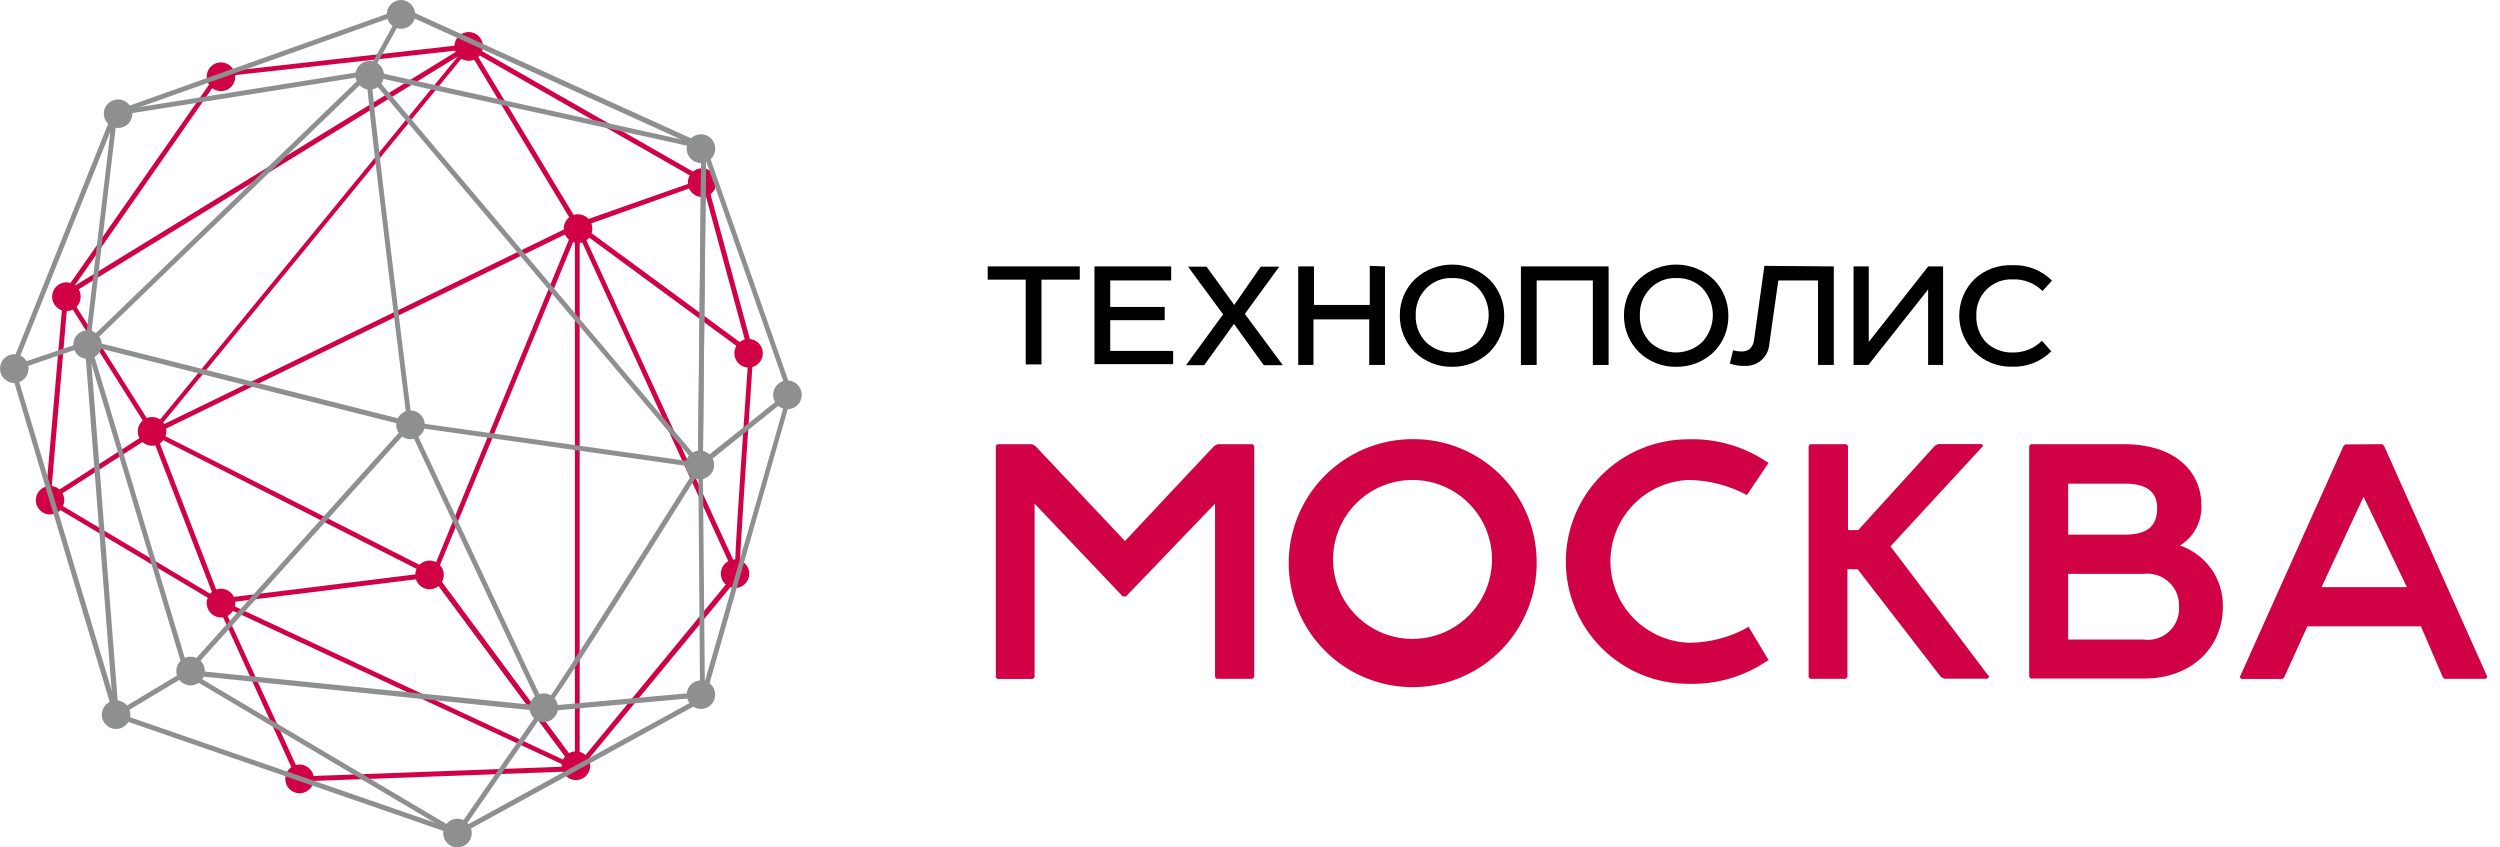 <svg width="177" height="60" viewBox="0 0 177 60" fill="none" xmlns="http://www.w3.org/2000/svg">
<path d="M69.93 18.861H76.448V19.799H73.737V25.801H72.621V19.799H69.93V18.861Z" fill="black"/>
<path d="M77.489 18.861H82.92V19.855H78.605V21.731H82.46V22.669H78.605V24.845H83.06V25.782H77.489V18.861Z" fill="black"/>
<path d="M87.384 21.589L89.26 18.879H90.573L88.134 22.227L90.826 25.857H89.476L87.365 22.931L85.255 25.857H83.97L86.596 22.255L84.111 18.879H85.424L87.384 21.589Z" fill="black"/>
<path d="M98.057 18.861V25.839H96.941V22.612H92.993V25.839H91.914V18.861H93.03V21.59H96.979V18.823L98.057 18.861Z" fill="black"/>
<path d="M105.495 19.827C106.145 20.505 106.505 21.41 106.498 22.35C106.508 22.832 106.419 23.311 106.236 23.758C106.054 24.205 105.783 24.61 105.439 24.948C104.729 25.617 103.787 25.983 102.812 25.97C102.322 25.98 101.835 25.893 101.38 25.712C100.924 25.532 100.509 25.262 100.158 24.92C99.822 24.582 99.556 24.181 99.376 23.74C99.196 23.299 99.105 22.826 99.108 22.35C99.099 21.858 99.194 21.37 99.387 20.918C99.579 20.466 99.864 20.059 100.224 19.724C100.95 19.07 101.896 18.716 102.873 18.733C103.85 18.75 104.784 19.138 105.485 19.817L105.495 19.827ZM100.965 24.235C101.464 24.696 102.119 24.953 102.798 24.953C103.478 24.953 104.133 24.696 104.632 24.235C105.125 23.713 105.4 23.021 105.4 22.303C105.4 21.584 105.125 20.893 104.632 20.371C104.393 20.142 104.11 19.964 103.801 19.846C103.492 19.729 103.162 19.674 102.831 19.686C102.483 19.669 102.135 19.728 101.812 19.857C101.488 19.986 101.196 20.184 100.955 20.436C100.716 20.685 100.529 20.979 100.405 21.301C100.281 21.624 100.222 21.967 100.233 22.312C100.219 22.666 100.276 23.018 100.402 23.349C100.528 23.679 100.719 23.98 100.965 24.235Z" fill="black"/>
<path d="M108.796 25.839H107.68V18.861H113.889V25.839H112.773V19.855H108.796V25.839Z" fill="black"/>
<path d="M121.364 19.827C122.014 20.505 122.374 21.41 122.368 22.35C122.377 22.832 122.288 23.311 122.106 23.758C121.923 24.205 121.652 24.61 121.308 24.948C120.598 25.617 119.657 25.983 118.682 25.97C118.192 25.98 117.704 25.893 117.249 25.712C116.793 25.532 116.378 25.262 116.027 24.92C115.691 24.582 115.426 24.181 115.245 23.74C115.065 23.299 114.974 22.826 114.977 22.35C114.969 21.858 115.064 21.37 115.256 20.918C115.448 20.466 115.733 20.059 116.093 19.724C116.819 19.07 117.766 18.716 118.742 18.733C119.719 18.75 120.653 19.138 121.355 19.817L121.364 19.827ZM116.834 24.235C117.333 24.696 117.988 24.953 118.668 24.953C119.347 24.953 120.002 24.696 120.501 24.235C120.995 23.713 121.269 23.021 121.269 22.303C121.269 21.584 120.995 20.893 120.501 20.371C120.262 20.142 119.979 19.964 119.67 19.846C119.361 19.729 119.031 19.674 118.7 19.686C118.352 19.669 118.004 19.728 117.681 19.857C117.357 19.986 117.065 20.184 116.825 20.436C116.585 20.685 116.398 20.979 116.274 21.301C116.15 21.624 116.092 21.967 116.102 22.312C116.088 22.666 116.146 23.018 116.271 23.349C116.397 23.679 116.588 23.98 116.834 24.235Z" fill="black"/>
<path d="M129.833 18.861V25.839H128.717V19.855H125.904L125.266 24.366C125.237 24.801 125.037 25.207 124.71 25.495C124.384 25.783 123.956 25.93 123.521 25.904C123.163 25.917 122.807 25.86 122.471 25.735L122.705 24.798C122.893 24.856 123.09 24.885 123.287 24.882C123.511 24.901 123.733 24.83 123.906 24.685C124.081 24.499 124.184 24.256 124.197 24L124.919 18.823L129.833 18.861Z" fill="black"/>
<path d="M132.309 24.207L136.52 18.861H137.571V25.839H136.511V20.493L132.281 25.839H131.231V18.861H132.309V24.207Z" fill="black"/>
<path d="M140.582 24.207C140.829 24.451 141.122 24.642 141.444 24.771C141.766 24.9 142.11 24.963 142.457 24.957C142.847 24.969 143.234 24.902 143.597 24.76C143.959 24.619 144.29 24.405 144.568 24.132L145.233 24.873C144.865 25.239 144.425 25.525 143.941 25.712C143.456 25.9 142.939 25.984 142.42 25.961C141.933 25.971 141.448 25.883 140.996 25.703C140.543 25.522 140.131 25.253 139.784 24.911C139.445 24.574 139.176 24.174 138.992 23.733C138.809 23.292 138.714 22.819 138.714 22.341C138.714 21.863 138.809 21.39 138.992 20.949C139.176 20.508 139.445 20.107 139.784 19.771C140.143 19.435 140.564 19.174 141.025 19.003C141.486 18.832 141.976 18.755 142.467 18.777C142.985 18.753 143.503 18.838 143.988 19.025C144.472 19.213 144.912 19.498 145.28 19.865L144.614 20.606C144.339 20.329 144.009 20.113 143.646 19.971C143.283 19.829 142.894 19.764 142.504 19.78C142.16 19.764 141.815 19.82 141.494 19.945C141.172 20.07 140.881 20.262 140.637 20.506C140.394 20.751 140.205 21.044 140.083 21.367C139.96 21.689 139.906 22.034 139.925 22.378C139.903 23.049 140.138 23.703 140.582 24.207Z" fill="black"/>
<path d="M108.796 39.748C108.82 41.489 108.326 43.198 107.376 44.658C106.427 46.117 105.064 47.262 103.462 47.945C101.861 48.628 100.092 48.819 98.381 48.495C96.67 48.17 95.094 47.343 93.854 46.121C92.615 44.898 91.766 43.334 91.418 41.628C91.069 39.922 91.235 38.15 91.896 36.539C92.557 34.928 93.682 33.55 95.128 32.58C96.574 31.609 98.276 31.091 100.018 31.091C101.163 31.081 102.299 31.297 103.36 31.728C104.422 32.158 105.388 32.793 106.204 33.597C107.019 34.401 107.668 35.359 108.113 36.414C108.558 37.47 108.79 38.603 108.796 39.748ZM94.381 39.748C94.408 40.855 94.762 41.928 95.397 42.835C96.032 43.742 96.92 44.441 97.95 44.846C98.981 45.25 100.108 45.342 101.19 45.109C102.272 44.876 103.261 44.329 104.034 43.537C104.807 42.745 105.33 41.742 105.535 40.654C105.741 39.567 105.622 38.443 105.192 37.422C104.763 36.402 104.042 35.532 103.119 34.919C102.197 34.307 101.115 33.98 100.008 33.98C99.257 33.98 98.514 34.13 97.822 34.421C97.129 34.713 96.503 35.14 95.978 35.678C95.454 36.215 95.042 36.852 94.768 37.551C94.494 38.25 94.362 38.997 94.381 39.748Z" fill="#D10145"/>
<path d="M123.681 35.049C122.41 34.368 120.995 34.002 119.554 33.98C118.066 34.04 116.658 34.673 115.626 35.748C114.595 36.822 114.018 38.254 114.018 39.743C114.018 41.233 114.595 42.665 115.626 43.739C116.658 44.813 118.066 45.447 119.554 45.507C121.044 45.509 122.509 45.121 123.803 44.381L125.21 46.726C123.542 47.886 121.546 48.477 119.516 48.414C117.221 48.414 115.019 47.502 113.395 45.879C111.772 44.255 110.86 42.053 110.86 39.757C110.86 37.461 111.772 35.26 113.395 33.636C115.019 32.013 117.221 31.101 119.516 31.101C121.545 31.036 123.541 31.624 125.21 32.779L123.681 35.049Z" fill="#D10145"/>
<path d="M130.715 31.447L130.837 31.569V37.534H131.559L136.989 31.56L137.224 31.438H140.291L140.413 31.56L133.847 38.679L140.844 47.926L140.722 48.048H137.655L137.421 47.936L131.521 40.301H130.799V47.936L130.677 48.057H128.164L128.051 47.945V31.569L128.164 31.447H130.715Z" fill="#D10145"/>
<path d="M150.43 31.447C153.647 31.447 155.86 33.107 155.86 35.809C155.877 36.37 155.745 36.925 155.478 37.419C155.212 37.914 154.819 38.328 154.341 38.622C155.238 38.928 156.016 39.51 156.562 40.285C157.108 41.06 157.394 41.988 157.379 42.937C157.379 45.975 155.007 48.039 151.846 48.039H143.78L143.667 47.926V31.569L143.78 31.447H150.43ZM146.425 37.853H150.43C152.015 37.853 152.727 37.262 152.727 35.977C152.727 34.842 152.015 34.242 150.43 34.242H146.425V37.853ZM146.425 45.281H151.761C152.086 45.326 152.416 45.299 152.729 45.2C153.042 45.102 153.328 44.936 153.569 44.713C153.809 44.491 153.997 44.218 154.12 43.914C154.242 43.61 154.295 43.282 154.275 42.955C154.29 42.63 154.233 42.304 154.109 42.003C153.986 41.701 153.797 41.43 153.558 41.209C153.319 40.987 153.034 40.821 152.724 40.721C152.413 40.621 152.085 40.589 151.761 40.629H146.425V45.281Z" fill="#D10145"/>
<path d="M168.672 31.447L168.794 31.569L176.109 47.935L175.987 48.057H173.07L172.948 47.945L171.401 44.343H163.363L161.722 47.945L161.6 48.067H158.692L158.57 47.954L165.914 31.588L166.036 31.466L168.672 31.447ZM164.367 41.567H170.407L167.34 35.171L164.367 41.567Z" fill="#D10145"/>
<path d="M73.062 31.447L73.297 31.569L79.646 38.303L85.968 31.569L86.212 31.447H88.678L88.8 31.569V47.935L88.678 48.057H86.136L86.024 47.945V35.658L79.721 42.224H79.487L73.25 35.658V47.945L73.137 48.067H70.614L70.502 47.954V31.569L70.614 31.447H73.062Z" fill="#D10145"/>
<path d="M10.823 30.779C10.796 30.777 10.77 30.768 10.747 30.754C10.724 30.741 10.704 30.722 10.69 30.699L4.508 20.898C4.501 20.868 4.501 20.837 4.508 20.807C4.506 20.791 4.506 20.775 4.508 20.759V20.727L15.363 5.187C15.377 5.166 15.396 5.149 15.419 5.137C15.441 5.125 15.466 5.118 15.491 5.117L33.177 3.124H33.257C33.291 3.137 33.321 3.159 33.342 3.188C33.35 3.208 33.355 3.229 33.355 3.25C33.355 3.271 33.35 3.292 33.342 3.312L33.31 3.371L10.929 30.672C10.921 30.697 10.906 30.72 10.888 30.738C10.87 30.757 10.847 30.771 10.823 30.779ZM4.892 20.898L10.839 30.308L32.426 3.987L4.892 20.898ZM15.592 5.434L5.27 20.245L32.447 3.563L15.592 5.434Z" fill="#D10145"/>
<path d="M21.198 55.328C21.164 55.327 21.131 55.317 21.102 55.298C21.074 55.279 21.052 55.252 21.038 55.221L15.336 42.697L3.299 35.533C3.261 35.51 3.234 35.472 3.224 35.429C3.214 35.386 3.222 35.34 3.245 35.303C3.269 35.265 3.306 35.238 3.349 35.228C3.392 35.218 3.437 35.226 3.474 35.249L15.102 42.167L10.663 30.668C10.649 30.635 10.646 30.599 10.654 30.564C10.662 30.53 10.68 30.498 10.706 30.475C10.735 30.456 10.769 30.445 10.804 30.445C10.839 30.445 10.873 30.456 10.903 30.475L30.758 40.527C30.791 40.545 30.818 40.572 30.835 40.606C30.851 40.64 30.857 40.678 30.85 40.715C30.843 40.752 30.825 40.786 30.798 40.812C30.771 40.838 30.736 40.855 30.699 40.859L16.066 42.671L40.915 54.267C40.95 54.284 40.978 54.312 40.995 54.347C41.013 54.382 41.018 54.421 41.011 54.459C41.004 54.498 40.984 54.532 40.955 54.557C40.926 54.582 40.889 54.597 40.851 54.599L21.198 55.328ZM15.8 42.928L21.321 54.969L40.142 54.272L15.8 42.928ZM11.148 30.962L15.56 42.381L30.092 40.581L11.148 30.962Z" fill="#D10145"/>
<path d="M3.384 35.554C3.354 35.561 3.323 35.561 3.293 35.554C3.262 35.535 3.238 35.506 3.224 35.473C3.209 35.439 3.206 35.402 3.213 35.366L4.482 20.807C4.492 20.766 4.516 20.73 4.55 20.705C4.585 20.681 4.627 20.669 4.669 20.673C4.711 20.677 4.75 20.696 4.779 20.726C4.808 20.757 4.826 20.797 4.828 20.839L3.613 35.039L10.754 30.453C10.789 30.425 10.833 30.412 10.877 30.415C10.922 30.419 10.963 30.44 10.993 30.474C11.023 30.507 11.039 30.55 11.038 30.595C11.037 30.64 11.019 30.683 10.988 30.715L10.94 30.747L3.48 35.522C3.452 35.542 3.418 35.553 3.384 35.554Z" fill="#D10145"/>
<path d="M40.872 54.598C40.845 54.597 40.819 54.591 40.795 54.579C40.771 54.567 40.75 54.549 40.734 54.528L30.54 40.789C30.526 40.771 30.516 40.75 30.51 40.728C30.505 40.706 30.503 40.682 30.507 40.66C30.51 40.637 30.517 40.615 30.529 40.596C30.541 40.576 30.556 40.559 30.574 40.545C30.592 40.531 30.613 40.521 30.635 40.516C30.657 40.51 30.68 40.509 30.703 40.512C30.725 40.515 30.747 40.523 30.766 40.535C30.786 40.546 30.803 40.562 30.817 40.58L41.005 54.325C41.019 54.343 41.029 54.363 41.035 54.385C41.041 54.407 41.042 54.429 41.039 54.452C41.036 54.474 41.029 54.496 41.018 54.515C41.006 54.535 40.991 54.552 40.973 54.566C40.944 54.586 40.908 54.598 40.872 54.598Z" fill="#D10145"/>
<path d="M40.872 54.599C40.845 54.598 40.819 54.592 40.795 54.58C40.771 54.568 40.75 54.55 40.733 54.529L30.539 40.79C30.525 40.764 30.517 40.734 30.517 40.704C30.517 40.674 30.525 40.645 30.539 40.618L40.536 16.339L10.897 30.759C10.877 30.768 10.855 30.774 10.833 30.775C10.81 30.777 10.787 30.773 10.766 30.766C10.745 30.759 10.725 30.747 10.709 30.732C10.692 30.717 10.678 30.699 10.668 30.678C10.659 30.658 10.653 30.636 10.652 30.613C10.65 30.59 10.653 30.568 10.661 30.546C10.668 30.525 10.68 30.505 10.695 30.488C10.71 30.471 10.728 30.458 10.748 30.448L40.792 15.824C40.83 15.811 40.871 15.811 40.909 15.824H40.936C40.966 15.839 40.991 15.863 41.005 15.894L52.361 40.608C52.377 40.635 52.385 40.667 52.385 40.699C52.385 40.731 52.377 40.762 52.361 40.79L41.011 54.54C40.994 54.56 40.973 54.576 40.949 54.587C40.924 54.597 40.898 54.601 40.872 54.599ZM30.881 40.666L40.883 54.149L51.988 40.656L40.877 16.414L30.881 40.666Z" fill="#D10145"/>
<path d="M53.171 25.185C53.133 25.185 53.096 25.172 53.067 25.149C53.037 25.125 53.015 25.093 53.006 25.056L49.697 12.86C49.695 12.844 49.695 12.828 49.697 12.812C49.698 12.773 49.712 12.736 49.736 12.706C49.76 12.676 49.793 12.655 49.83 12.646C49.852 12.64 49.874 12.639 49.896 12.642C49.919 12.645 49.94 12.652 49.959 12.664C49.978 12.675 49.995 12.691 50.009 12.709C50.022 12.726 50.032 12.747 50.038 12.769L53.358 24.976C53.358 24.992 53.358 25.008 53.358 25.024C53.358 25.063 53.346 25.1 53.322 25.131C53.299 25.162 53.267 25.185 53.23 25.195L53.171 25.185Z" fill="#D10145"/>
<path d="M52.185 40.859H52.142C52.1 40.859 52.062 40.859 52.047 40.618C51.999 39.879 52.169 36.969 52.995 25.121L40.765 16.124C40.746 16.11 40.73 16.092 40.718 16.071L33.065 3.387C33.042 3.354 33.032 3.314 33.035 3.274C33.038 3.235 33.055 3.197 33.083 3.168C33.111 3.14 33.148 3.122 33.187 3.118C33.227 3.114 33.267 3.123 33.3 3.146L49.947 12.652C49.981 12.678 50.004 12.715 50.013 12.757C50.021 12.799 50.015 12.842 49.994 12.879C49.973 12.916 49.94 12.945 49.9 12.959C49.86 12.974 49.816 12.973 49.776 12.957L33.71 3.784L41.005 15.862L53.261 24.869C53.285 24.888 53.303 24.911 53.315 24.939C53.327 24.966 53.333 24.995 53.331 25.025C52.936 30.962 52.329 39.916 52.361 40.608C52.372 40.635 52.377 40.666 52.374 40.696C52.371 40.726 52.36 40.755 52.343 40.78C52.326 40.805 52.304 40.825 52.277 40.839C52.25 40.853 52.221 40.86 52.19 40.859H52.185Z" fill="#D10145"/>
<path d="M40.872 54.598C40.826 54.597 40.783 54.578 40.751 54.545C40.719 54.512 40.702 54.468 40.702 54.422V15.958C40.703 15.922 40.715 15.888 40.735 15.859C40.756 15.831 40.785 15.809 40.819 15.797L49.803 12.636C49.843 12.611 49.892 12.604 49.937 12.616C49.983 12.627 50.022 12.657 50.046 12.697C50.07 12.738 50.077 12.786 50.065 12.832C50.054 12.877 50.025 12.917 49.984 12.941H49.92L41.042 16.108V54.427C41.042 54.472 41.025 54.516 40.993 54.548C40.961 54.58 40.917 54.598 40.872 54.598Z" fill="#D10145"/>
<path d="M40.776 55.231C41.335 55.231 41.789 54.775 41.789 54.213C41.789 53.651 41.335 53.195 40.776 53.195C40.217 53.195 39.764 53.651 39.764 54.213C39.764 54.775 40.217 55.231 40.776 55.231Z" fill="#D10145"/>
<path d="M21.209 56.163C21.768 56.163 22.221 55.707 22.221 55.145C22.221 54.583 21.768 54.127 21.209 54.127C20.649 54.127 20.196 54.583 20.196 55.145C20.196 55.707 20.649 56.163 21.209 56.163Z" fill="#D10145"/>
<path d="M52.041 41.63C52.598 41.63 53.048 41.177 53.048 40.618C53.048 40.058 52.598 39.605 52.041 39.605C51.485 39.605 51.034 40.058 51.034 40.618C51.034 41.177 51.485 41.63 52.041 41.63Z" fill="#D10145"/>
<path d="M54.008 25.02C54.005 25.22 53.944 25.415 53.832 25.58C53.72 25.745 53.562 25.873 53.377 25.948C53.193 26.023 52.99 26.041 52.795 26C52.601 25.96 52.422 25.862 52.283 25.719C52.143 25.577 52.049 25.396 52.011 25.199C51.974 25.003 51.995 24.799 52.073 24.615C52.15 24.431 52.28 24.274 52.446 24.163C52.612 24.053 52.807 23.995 53.006 23.996C53.139 23.997 53.27 24.024 53.392 24.076C53.514 24.128 53.625 24.203 53.718 24.298C53.811 24.393 53.885 24.506 53.934 24.63C53.984 24.754 54.009 24.886 54.008 25.02Z" fill="#D10145"/>
<path d="M49.707 13.949C50.266 13.949 50.72 13.493 50.72 12.931C50.72 12.368 50.266 11.913 49.707 11.913C49.148 11.913 48.695 12.368 48.695 12.931C48.695 13.493 49.148 13.949 49.707 13.949Z" fill="#D10145"/>
<path d="M41.938 16.183C41.939 16.385 41.88 16.582 41.77 16.75C41.66 16.918 41.502 17.049 41.318 17.127C41.133 17.205 40.93 17.226 40.733 17.188C40.536 17.15 40.355 17.054 40.213 16.912C40.071 16.771 39.974 16.59 39.933 16.392C39.893 16.195 39.912 15.99 39.988 15.804C40.063 15.617 40.193 15.458 40.358 15.345C40.524 15.232 40.72 15.171 40.92 15.17C41.053 15.17 41.185 15.195 41.308 15.246C41.431 15.296 41.543 15.371 41.638 15.465C41.732 15.559 41.807 15.671 41.859 15.794C41.91 15.917 41.937 16.049 41.938 16.183Z" fill="#D10145"/>
<path d="M33.183 4.303C33.742 4.303 34.195 3.848 34.195 3.285C34.195 2.723 33.742 2.267 33.183 2.267C32.623 2.267 32.17 2.723 32.17 3.285C32.17 3.848 32.623 4.303 33.183 4.303Z" fill="#D10145"/>
<path d="M16.658 5.434C16.658 5.635 16.598 5.832 16.487 5.999C16.376 6.167 16.218 6.297 16.033 6.374C15.848 6.451 15.644 6.471 15.448 6.432C15.251 6.393 15.071 6.296 14.929 6.154C14.788 6.011 14.691 5.83 14.652 5.632C14.613 5.435 14.633 5.23 14.71 5.044C14.787 4.858 14.916 4.699 15.083 4.587C15.249 4.475 15.445 4.416 15.645 4.416C15.914 4.416 16.171 4.523 16.361 4.714C16.551 4.905 16.658 5.164 16.658 5.434Z" fill="#D10145"/>
<path d="M4.7 22.024C5.259 22.024 5.713 21.568 5.713 21.005C5.713 20.443 5.259 19.987 4.7 19.987C4.141 19.987 3.688 20.443 3.688 21.005C3.688 21.568 4.141 22.024 4.7 22.024Z" fill="#D10145"/>
<path d="M10.764 31.557C11.323 31.557 11.777 31.101 11.777 30.539C11.777 29.977 11.323 29.521 10.764 29.521C10.205 29.521 9.752 29.977 9.752 30.539C9.752 31.101 10.205 31.557 10.764 31.557Z" fill="#D10145"/>
<path d="M3.544 36.427C4.1 36.427 4.551 35.974 4.551 35.415C4.551 34.855 4.1 34.402 3.544 34.402C2.987 34.402 2.537 34.855 2.537 35.415C2.537 35.974 2.987 36.427 3.544 36.427Z" fill="#D10145"/>
<path d="M16.658 42.676C16.662 42.876 16.607 43.073 16.501 43.242C16.394 43.41 16.241 43.544 16.059 43.626C15.878 43.707 15.676 43.733 15.48 43.701C15.284 43.668 15.102 43.578 14.956 43.442C14.81 43.306 14.708 43.13 14.661 42.935C14.615 42.741 14.626 42.537 14.694 42.349C14.762 42.161 14.883 41.997 15.043 41.878C15.203 41.759 15.394 41.69 15.592 41.68C15.728 41.672 15.863 41.693 15.991 41.739C16.119 41.786 16.236 41.858 16.335 41.951C16.434 42.044 16.514 42.156 16.57 42.281C16.625 42.405 16.655 42.54 16.658 42.676Z" fill="#D10145"/>
<path d="M30.412 41.722C30.971 41.722 31.424 41.267 31.424 40.704C31.424 40.142 30.971 39.686 30.412 39.686C29.852 39.686 29.399 40.142 29.399 40.704C29.399 41.267 29.852 41.722 30.412 41.722Z" fill="#D10145"/>
<path d="M32.389 59.153C32.358 59.154 32.327 59.146 32.3 59.13C32.274 59.114 32.253 59.09 32.239 59.062C32.216 59.022 32.21 58.973 32.222 58.928C32.234 58.883 32.263 58.844 32.303 58.821L49.59 49.352L55.761 27.832L49.654 10.455C49.64 10.411 49.643 10.363 49.663 10.321C49.683 10.279 49.718 10.246 49.761 10.229C49.782 10.222 49.804 10.219 49.827 10.22C49.85 10.221 49.872 10.227 49.892 10.237C49.912 10.247 49.931 10.261 49.946 10.278C49.96 10.295 49.972 10.315 49.979 10.337L56.091 27.747C56.104 27.781 56.104 27.819 56.091 27.854L49.91 49.519C49.904 49.541 49.893 49.562 49.878 49.581C49.864 49.599 49.845 49.615 49.825 49.626L32.474 59.132C32.448 59.147 32.418 59.154 32.389 59.153Z" fill="#8E9090"/>
<path d="M49.585 33.105C49.54 33.103 49.497 33.085 49.465 33.053C49.434 33.021 49.416 32.978 49.414 32.933L49.649 10.39C49.644 10.364 49.645 10.338 49.652 10.313C49.659 10.288 49.671 10.265 49.687 10.245C49.704 10.226 49.724 10.21 49.748 10.199C49.771 10.188 49.796 10.182 49.822 10.182C49.847 10.182 49.873 10.188 49.896 10.199C49.919 10.21 49.94 10.226 49.956 10.245C49.973 10.265 49.985 10.288 49.992 10.313C49.998 10.338 49.999 10.364 49.995 10.39L49.761 32.938C49.76 32.961 49.755 32.983 49.745 33.004C49.736 33.024 49.723 33.043 49.707 33.058C49.691 33.074 49.671 33.086 49.65 33.094C49.629 33.102 49.607 33.105 49.585 33.105Z" fill="#8E9090"/>
<path d="M8.217 50.789C8.181 50.787 8.146 50.774 8.117 50.751C8.089 50.728 8.068 50.696 8.058 50.661C8.048 50.626 8.049 50.588 8.061 50.553C8.074 50.519 8.096 50.489 8.126 50.468L13.008 47.542L6.043 24.323C6.038 24.3 6.038 24.277 6.043 24.254L7.817 9.309L1.055 26.14C1.033 26.175 0.999 26.201 0.959 26.213C0.92 26.226 0.877 26.224 0.839 26.208C0.801 26.192 0.77 26.163 0.751 26.126C0.732 26.089 0.726 26.047 0.735 26.006L7.977 7.964C7.994 7.925 8.023 7.894 8.06 7.876C8.097 7.857 8.139 7.852 8.18 7.862C8.22 7.872 8.255 7.897 8.279 7.931C8.303 7.966 8.313 8.008 8.308 8.049L6.389 24.259L13.381 47.574C13.392 47.611 13.391 47.65 13.377 47.686C13.364 47.722 13.339 47.752 13.306 47.772L8.308 50.762C8.28 50.78 8.249 50.789 8.217 50.789Z" fill="#8E9090"/>
<path d="M32.389 59.154H32.33L8.158 50.789C8.12 50.77 8.09 50.738 8.073 50.698C8.057 50.658 8.055 50.614 8.069 50.573C8.083 50.533 8.111 50.498 8.148 50.477C8.185 50.455 8.228 50.448 8.27 50.457L32.319 58.773L38.346 50.082C38.36 50.06 38.379 50.042 38.401 50.029C38.423 50.016 38.448 50.008 38.474 50.007L49.563 49.005L49.441 33.106L28.994 30.201C28.956 30.197 28.921 30.18 28.894 30.152C28.867 30.125 28.849 30.09 28.845 30.051C28.845 29.992 28.056 23.782 27.316 17.652C25.797 5.096 25.877 5.07 26.074 5.005C26.095 4.998 26.118 4.995 26.14 4.996C26.163 4.997 26.185 5.003 26.205 5.013C26.226 5.023 26.244 5.037 26.259 5.054C26.274 5.071 26.285 5.091 26.292 5.113C26.305 5.151 26.305 5.192 26.292 5.23C26.228 6.12 28.328 23.16 29.17 29.88L49.611 32.773C49.652 32.78 49.69 32.8 49.717 32.832C49.744 32.863 49.76 32.903 49.761 32.945L49.91 49.181C49.91 49.225 49.894 49.267 49.866 49.299C49.837 49.332 49.798 49.353 49.755 49.358L38.565 50.371L32.511 59.105C32.478 59.136 32.434 59.154 32.389 59.154Z" fill="#8E9090"/>
<path d="M49.585 33.105C49.54 33.103 49.497 33.085 49.465 33.053C49.434 33.021 49.416 32.978 49.414 32.933L49.649 10.39C49.644 10.364 49.645 10.338 49.652 10.313C49.659 10.288 49.671 10.265 49.687 10.245C49.704 10.226 49.724 10.21 49.748 10.199C49.771 10.188 49.796 10.182 49.822 10.182C49.847 10.182 49.873 10.188 49.896 10.199C49.919 10.21 49.94 10.226 49.956 10.245C49.973 10.265 49.985 10.288 49.992 10.313C49.998 10.338 49.999 10.364 49.995 10.39L49.761 32.938C49.76 32.961 49.755 32.983 49.745 33.004C49.736 33.024 49.723 33.043 49.707 33.058C49.691 33.074 49.671 33.086 49.65 33.094C49.629 33.102 49.607 33.105 49.585 33.105Z" fill="#8E9090"/>
<path d="M8.132 8.204C8.095 8.204 8.06 8.192 8.031 8.171C8.001 8.15 7.979 8.12 7.967 8.086C7.959 8.065 7.956 8.042 7.957 8.019C7.958 7.996 7.964 7.974 7.974 7.954C7.984 7.933 7.998 7.915 8.015 7.9C8.032 7.885 8.052 7.874 8.073 7.866L28.504 0.589C28.525 0.582 28.548 0.579 28.57 0.58C28.593 0.581 28.615 0.587 28.635 0.597C28.656 0.607 28.674 0.621 28.689 0.638C28.704 0.655 28.715 0.675 28.722 0.697C28.73 0.718 28.733 0.741 28.732 0.763C28.73 0.786 28.725 0.808 28.715 0.829C28.705 0.849 28.691 0.868 28.674 0.883C28.657 0.898 28.637 0.909 28.616 0.916L8.196 8.188L8.132 8.204Z" fill="#8E9090"/>
<path d="M8.217 50.789C8.173 50.789 8.131 50.772 8.098 50.743C8.066 50.713 8.045 50.672 8.041 50.628L6 24.425C5.998 24.4 6.002 24.375 6.011 24.351C6.02 24.328 6.035 24.307 6.054 24.291L25.994 5.043C26.029 5.019 26.07 5.009 26.111 5.013C26.153 5.018 26.191 5.037 26.22 5.067C26.248 5.097 26.266 5.136 26.268 5.178C26.271 5.22 26.259 5.261 26.234 5.295L6.373 24.467L8.409 50.59C8.412 50.636 8.397 50.682 8.367 50.717C8.337 50.752 8.295 50.774 8.249 50.778L8.217 50.789Z" fill="#8E9090"/>
<path d="M0.895 26.257C0.852 26.261 0.81 26.248 0.776 26.221C0.743 26.194 0.72 26.156 0.714 26.113C0.707 26.071 0.717 26.027 0.74 25.991C0.764 25.955 0.8 25.93 0.842 25.92L6.171 24.114C6.214 24.1 6.261 24.103 6.301 24.123C6.342 24.143 6.373 24.178 6.389 24.221C6.397 24.242 6.4 24.265 6.399 24.288C6.397 24.311 6.392 24.333 6.382 24.353C6.372 24.374 6.358 24.392 6.341 24.407C6.324 24.422 6.304 24.433 6.283 24.441L0.948 26.257H0.895Z" fill="#8E9090"/>
<path d="M49.819 10.567H49.782L26.095 5.359C26.073 5.35 26.052 5.338 26.035 5.321C26.017 5.304 26.003 5.284 25.994 5.262C25.983 5.238 25.977 5.211 25.977 5.185C25.977 5.158 25.983 5.131 25.994 5.107L28.429 0.691C28.44 0.672 28.455 0.654 28.472 0.64C28.49 0.626 28.51 0.616 28.531 0.61C28.553 0.603 28.575 0.602 28.598 0.604C28.62 0.607 28.641 0.614 28.661 0.624C28.681 0.635 28.698 0.65 28.712 0.668C28.726 0.685 28.736 0.706 28.742 0.727C28.748 0.749 28.75 0.771 28.748 0.794C28.745 0.816 28.738 0.838 28.728 0.858L26.394 5.048L49.84 10.224C49.886 10.229 49.927 10.252 49.956 10.288C49.984 10.323 49.997 10.369 49.992 10.415C49.987 10.46 49.965 10.502 49.929 10.53C49.894 10.559 49.848 10.572 49.803 10.567H49.819Z" fill="#8E9090"/>
<path d="M49.585 33.106C49.558 33.108 49.532 33.105 49.507 33.095C49.482 33.086 49.459 33.071 49.441 33.052L25.994 5.279C25.972 5.243 25.963 5.2 25.97 5.158C25.977 5.116 25.998 5.078 26.031 5.051C26.063 5.023 26.104 5.009 26.146 5.009C26.188 5.01 26.229 5.026 26.261 5.054L49.697 32.827C49.728 32.859 49.746 32.903 49.746 32.948C49.746 32.993 49.728 33.036 49.697 33.068C49.666 33.095 49.626 33.109 49.585 33.106Z" fill="#8E9090"/>
<path d="M38.506 50.371C38.476 50.371 38.446 50.364 38.419 50.35C38.392 50.336 38.368 50.316 38.352 50.29C38.192 50.054 29.825 32.157 28.866 30.115C28.856 30.095 28.85 30.073 28.849 30.05C28.848 30.027 28.851 30.005 28.858 29.983C28.866 29.962 28.877 29.942 28.892 29.925C28.907 29.908 28.926 29.895 28.946 29.885C28.987 29.866 29.034 29.864 29.077 29.879C29.119 29.894 29.155 29.925 29.175 29.965C32.175 36.337 37.701 48.184 38.543 49.894C39.566 48.533 45.471 39.177 49.446 32.864C49.474 32.833 49.512 32.812 49.553 32.806C49.595 32.8 49.637 32.809 49.672 32.832C49.708 32.855 49.734 32.889 49.746 32.93C49.758 32.97 49.756 33.013 49.739 33.052C38.89 50.371 38.613 50.371 38.506 50.371Z" fill="#8E9090"/>
<path d="M13.205 47.782C13.162 47.782 13.121 47.767 13.088 47.739C13.056 47.706 13.038 47.662 13.038 47.616C13.038 47.57 13.056 47.526 13.088 47.493L28.696 30.126L6.171 24.44C6.126 24.429 6.087 24.4 6.063 24.36C6.039 24.32 6.032 24.271 6.043 24.226C6.047 24.204 6.056 24.183 6.069 24.164C6.081 24.145 6.097 24.129 6.116 24.117C6.135 24.104 6.156 24.096 6.178 24.091C6.201 24.087 6.223 24.087 6.245 24.092H6.277L29.085 29.847C29.113 29.855 29.14 29.87 29.161 29.89C29.182 29.911 29.198 29.937 29.207 29.965C29.216 29.994 29.217 30.024 29.21 30.053C29.204 30.082 29.19 30.109 29.17 30.131L13.343 47.729C13.326 47.748 13.304 47.762 13.28 47.771C13.256 47.781 13.23 47.784 13.205 47.782Z" fill="#8E9090"/>
<path d="M32.389 59.153C32.361 59.161 32.331 59.161 32.303 59.153L13.12 47.782C13.1 47.771 13.083 47.755 13.07 47.737C13.057 47.719 13.047 47.699 13.041 47.677C13.036 47.655 13.035 47.632 13.038 47.61C13.042 47.587 13.049 47.566 13.061 47.547C13.072 47.527 13.088 47.51 13.106 47.497C13.124 47.483 13.144 47.474 13.166 47.468C13.188 47.462 13.21 47.461 13.233 47.465C13.255 47.468 13.276 47.476 13.295 47.487L32.479 58.853C32.499 58.864 32.516 58.879 32.53 58.897C32.544 58.915 32.554 58.935 32.56 58.958C32.566 58.979 32.568 59.002 32.565 59.025C32.562 59.047 32.554 59.069 32.543 59.089C32.525 59.112 32.501 59.13 32.474 59.141C32.447 59.153 32.418 59.157 32.389 59.153Z" fill="#8E9090"/>
<path d="M38.506 50.371L13.205 47.783C13.18 47.782 13.155 47.775 13.133 47.764C13.111 47.752 13.091 47.736 13.076 47.716C13.061 47.696 13.05 47.673 13.045 47.648C13.039 47.624 13.04 47.598 13.045 47.574C13.05 47.529 13.073 47.488 13.107 47.459C13.142 47.43 13.187 47.415 13.232 47.418L38.506 49.985C38.529 49.987 38.55 49.994 38.57 50.004C38.59 50.015 38.608 50.029 38.622 50.047C38.637 50.064 38.647 50.084 38.654 50.106C38.661 50.127 38.663 50.15 38.661 50.173C38.664 50.196 38.662 50.219 38.656 50.242C38.65 50.265 38.639 50.286 38.625 50.304C38.61 50.323 38.592 50.338 38.572 50.35C38.552 50.361 38.529 50.368 38.506 50.371Z" fill="#8E9090"/>
<path d="M49.819 10.567H49.744L28.493 0.922C28.45 0.9 28.417 0.862 28.402 0.815C28.387 0.769 28.391 0.719 28.413 0.675C28.435 0.632 28.473 0.599 28.519 0.584C28.565 0.569 28.615 0.573 28.658 0.595L49.915 10.241C49.953 10.255 49.986 10.282 50.006 10.318C50.026 10.354 50.032 10.396 50.023 10.437C50.015 10.477 49.992 10.513 49.96 10.538C49.927 10.563 49.887 10.575 49.846 10.573L49.819 10.567Z" fill="#8E9090"/>
<path d="M8.132 8.204C8.091 8.197 8.054 8.175 8.028 8.143C8.001 8.111 7.986 8.071 7.986 8.03C7.986 7.988 8.001 7.948 8.028 7.916C8.054 7.884 8.091 7.863 8.132 7.855L26.101 4.994C26.145 4.989 26.191 5.001 26.227 5.028C26.263 5.055 26.287 5.095 26.295 5.14C26.302 5.185 26.293 5.231 26.267 5.268C26.242 5.306 26.203 5.333 26.159 5.342L8.164 8.198L8.132 8.204Z" fill="#8E9090"/>
<path d="M8.217 50.789C8.18 50.788 8.144 50.776 8.115 50.754C8.085 50.732 8.063 50.701 8.052 50.666L0.73 26.14C0.726 26.099 0.735 26.057 0.758 26.023C0.78 25.989 0.814 25.963 0.853 25.951C0.892 25.939 0.935 25.941 0.972 25.957C1.01 25.973 1.041 26.001 1.06 26.038L8.409 50.553C8.422 50.597 8.418 50.644 8.397 50.684C8.376 50.724 8.34 50.754 8.297 50.767L8.217 50.789Z" fill="#8E9090"/>
<path d="M49.585 33.105C49.559 33.105 49.534 33.099 49.511 33.087C49.488 33.076 49.468 33.06 49.451 33.041C49.419 33.008 49.402 32.964 49.402 32.918C49.402 32.872 49.419 32.828 49.451 32.794L55.846 27.693C55.88 27.669 55.921 27.658 55.962 27.661C56.004 27.665 56.042 27.683 56.072 27.712C56.101 27.742 56.119 27.781 56.123 27.823C56.126 27.864 56.115 27.906 56.091 27.94L49.697 33.078C49.664 33.101 49.624 33.111 49.585 33.105Z" fill="#8E9090"/>
<path d="M29.064 31.096C29.623 31.096 30.076 30.64 30.076 30.078C30.076 29.515 29.623 29.06 29.064 29.06C28.504 29.06 28.051 29.515 28.051 30.078C28.051 30.64 28.504 31.096 29.064 31.096Z" fill="#8E9090"/>
<path d="M26.175 6.345C26.734 6.345 27.188 5.889 27.188 5.327C27.188 4.764 26.734 4.309 26.175 4.309C25.616 4.309 25.163 4.764 25.163 5.327C25.163 5.889 25.616 6.345 26.175 6.345Z" fill="#8E9090"/>
<path d="M29.41 1.034C29.407 1.234 29.345 1.429 29.233 1.594C29.12 1.759 28.962 1.887 28.777 1.962C28.593 2.037 28.391 2.056 28.196 2.016C28.001 1.976 27.822 1.879 27.682 1.738C27.541 1.597 27.445 1.417 27.405 1.221C27.366 1.025 27.384 0.821 27.459 0.636C27.534 0.451 27.661 0.291 27.825 0.178C27.989 0.065 28.183 0.003 28.381 0C28.65 0 28.907 0.107 29.097 0.298C29.287 0.489 29.394 0.748 29.394 1.018L29.41 1.034Z" fill="#8E9090"/>
<path d="M8.361 9.062C8.92 9.062 9.373 8.608 9.373 8.049C9.373 7.49 8.92 7.036 8.361 7.036C7.802 7.036 7.348 7.49 7.348 8.049C7.348 8.608 7.802 9.062 8.361 9.062Z" fill="#8E9090"/>
<path d="M1.012 27.115C1.572 27.115 2.025 26.659 2.025 26.097C2.025 25.534 1.572 25.079 1.012 25.079C0.453 25.079 0 25.534 0 26.097C0 26.659 0.453 27.115 1.012 27.115Z" fill="#8E9090"/>
<path d="M7.205 24.402C7.203 24.602 7.144 24.797 7.032 24.963C6.921 25.129 6.763 25.258 6.579 25.334C6.395 25.41 6.193 25.429 5.998 25.389C5.803 25.349 5.624 25.253 5.483 25.111C5.343 24.969 5.248 24.788 5.209 24.592C5.171 24.396 5.191 24.192 5.267 24.008C5.344 23.823 5.473 23.665 5.638 23.554C5.804 23.443 5.998 23.384 6.197 23.384C6.33 23.384 6.461 23.41 6.584 23.461C6.707 23.513 6.818 23.588 6.911 23.682C7.005 23.777 7.079 23.889 7.129 24.013C7.18 24.136 7.205 24.268 7.205 24.402Z" fill="#8E9090"/>
<path d="M13.492 48.527C14.052 48.527 14.505 48.071 14.505 47.509C14.505 46.947 14.052 46.491 13.492 46.491C12.933 46.491 12.48 46.947 12.48 47.509C12.48 48.071 12.933 48.527 13.492 48.527Z" fill="#8E9090"/>
<path d="M8.217 51.613C8.776 51.613 9.23 51.16 9.23 50.6C9.23 50.041 8.776 49.587 8.217 49.587C7.658 49.587 7.205 50.041 7.205 50.6C7.205 51.16 7.658 51.613 8.217 51.613Z" fill="#8E9090"/>
<path d="M38.495 51.126C39.055 51.126 39.508 50.67 39.508 50.108C39.508 49.545 39.055 49.089 38.495 49.089C37.936 49.089 37.483 49.545 37.483 50.108C37.483 50.67 37.936 51.126 38.495 51.126Z" fill="#8E9090"/>
<path d="M49.627 50.194C50.184 50.194 50.634 49.74 50.634 49.181C50.634 48.621 50.184 48.168 49.627 48.168C49.071 48.168 48.62 48.621 48.62 49.181C48.62 49.74 49.071 50.194 49.627 50.194Z" fill="#8E9090"/>
<path d="M50.56 32.912C50.561 33.114 50.502 33.311 50.392 33.479C50.282 33.647 50.124 33.778 49.94 33.856C49.755 33.934 49.552 33.955 49.355 33.917C49.158 33.879 48.977 33.783 48.835 33.641C48.693 33.5 48.596 33.319 48.555 33.121C48.515 32.924 48.534 32.719 48.61 32.533C48.685 32.346 48.815 32.187 48.98 32.074C49.146 31.961 49.342 31.901 49.542 31.899C49.675 31.899 49.807 31.924 49.93 31.975C50.053 32.025 50.165 32.1 50.26 32.194C50.354 32.288 50.429 32.4 50.481 32.523C50.532 32.646 50.559 32.779 50.56 32.912Z" fill="#8E9090"/>
<path d="M56.763 27.955C56.763 28.157 56.703 28.353 56.592 28.521C56.481 28.688 56.323 28.819 56.138 28.896C55.953 28.973 55.749 28.993 55.553 28.954C55.356 28.914 55.176 28.817 55.034 28.675C54.893 28.533 54.796 28.351 54.757 28.154C54.718 27.956 54.738 27.752 54.815 27.566C54.891 27.38 55.021 27.221 55.188 27.109C55.354 26.997 55.55 26.937 55.75 26.937C56.019 26.937 56.276 27.044 56.466 27.235C56.656 27.426 56.763 27.685 56.763 27.955Z" fill="#8E9090"/>
<path d="M49.627 11.542C50.187 11.542 50.64 11.086 50.64 10.524C50.64 9.961 50.187 9.505 49.627 9.505C49.068 9.505 48.615 9.961 48.615 10.524C48.615 11.086 49.068 11.542 49.627 11.542Z" fill="#8E9090"/>
<path d="M32.389 60C32.948 60 33.401 59.544 33.401 58.981C33.401 58.419 32.948 57.963 32.389 57.963C31.829 57.963 31.376 58.419 31.376 58.981C31.376 59.544 31.829 60 32.389 60Z" fill="#8E9090"/>
</svg>
